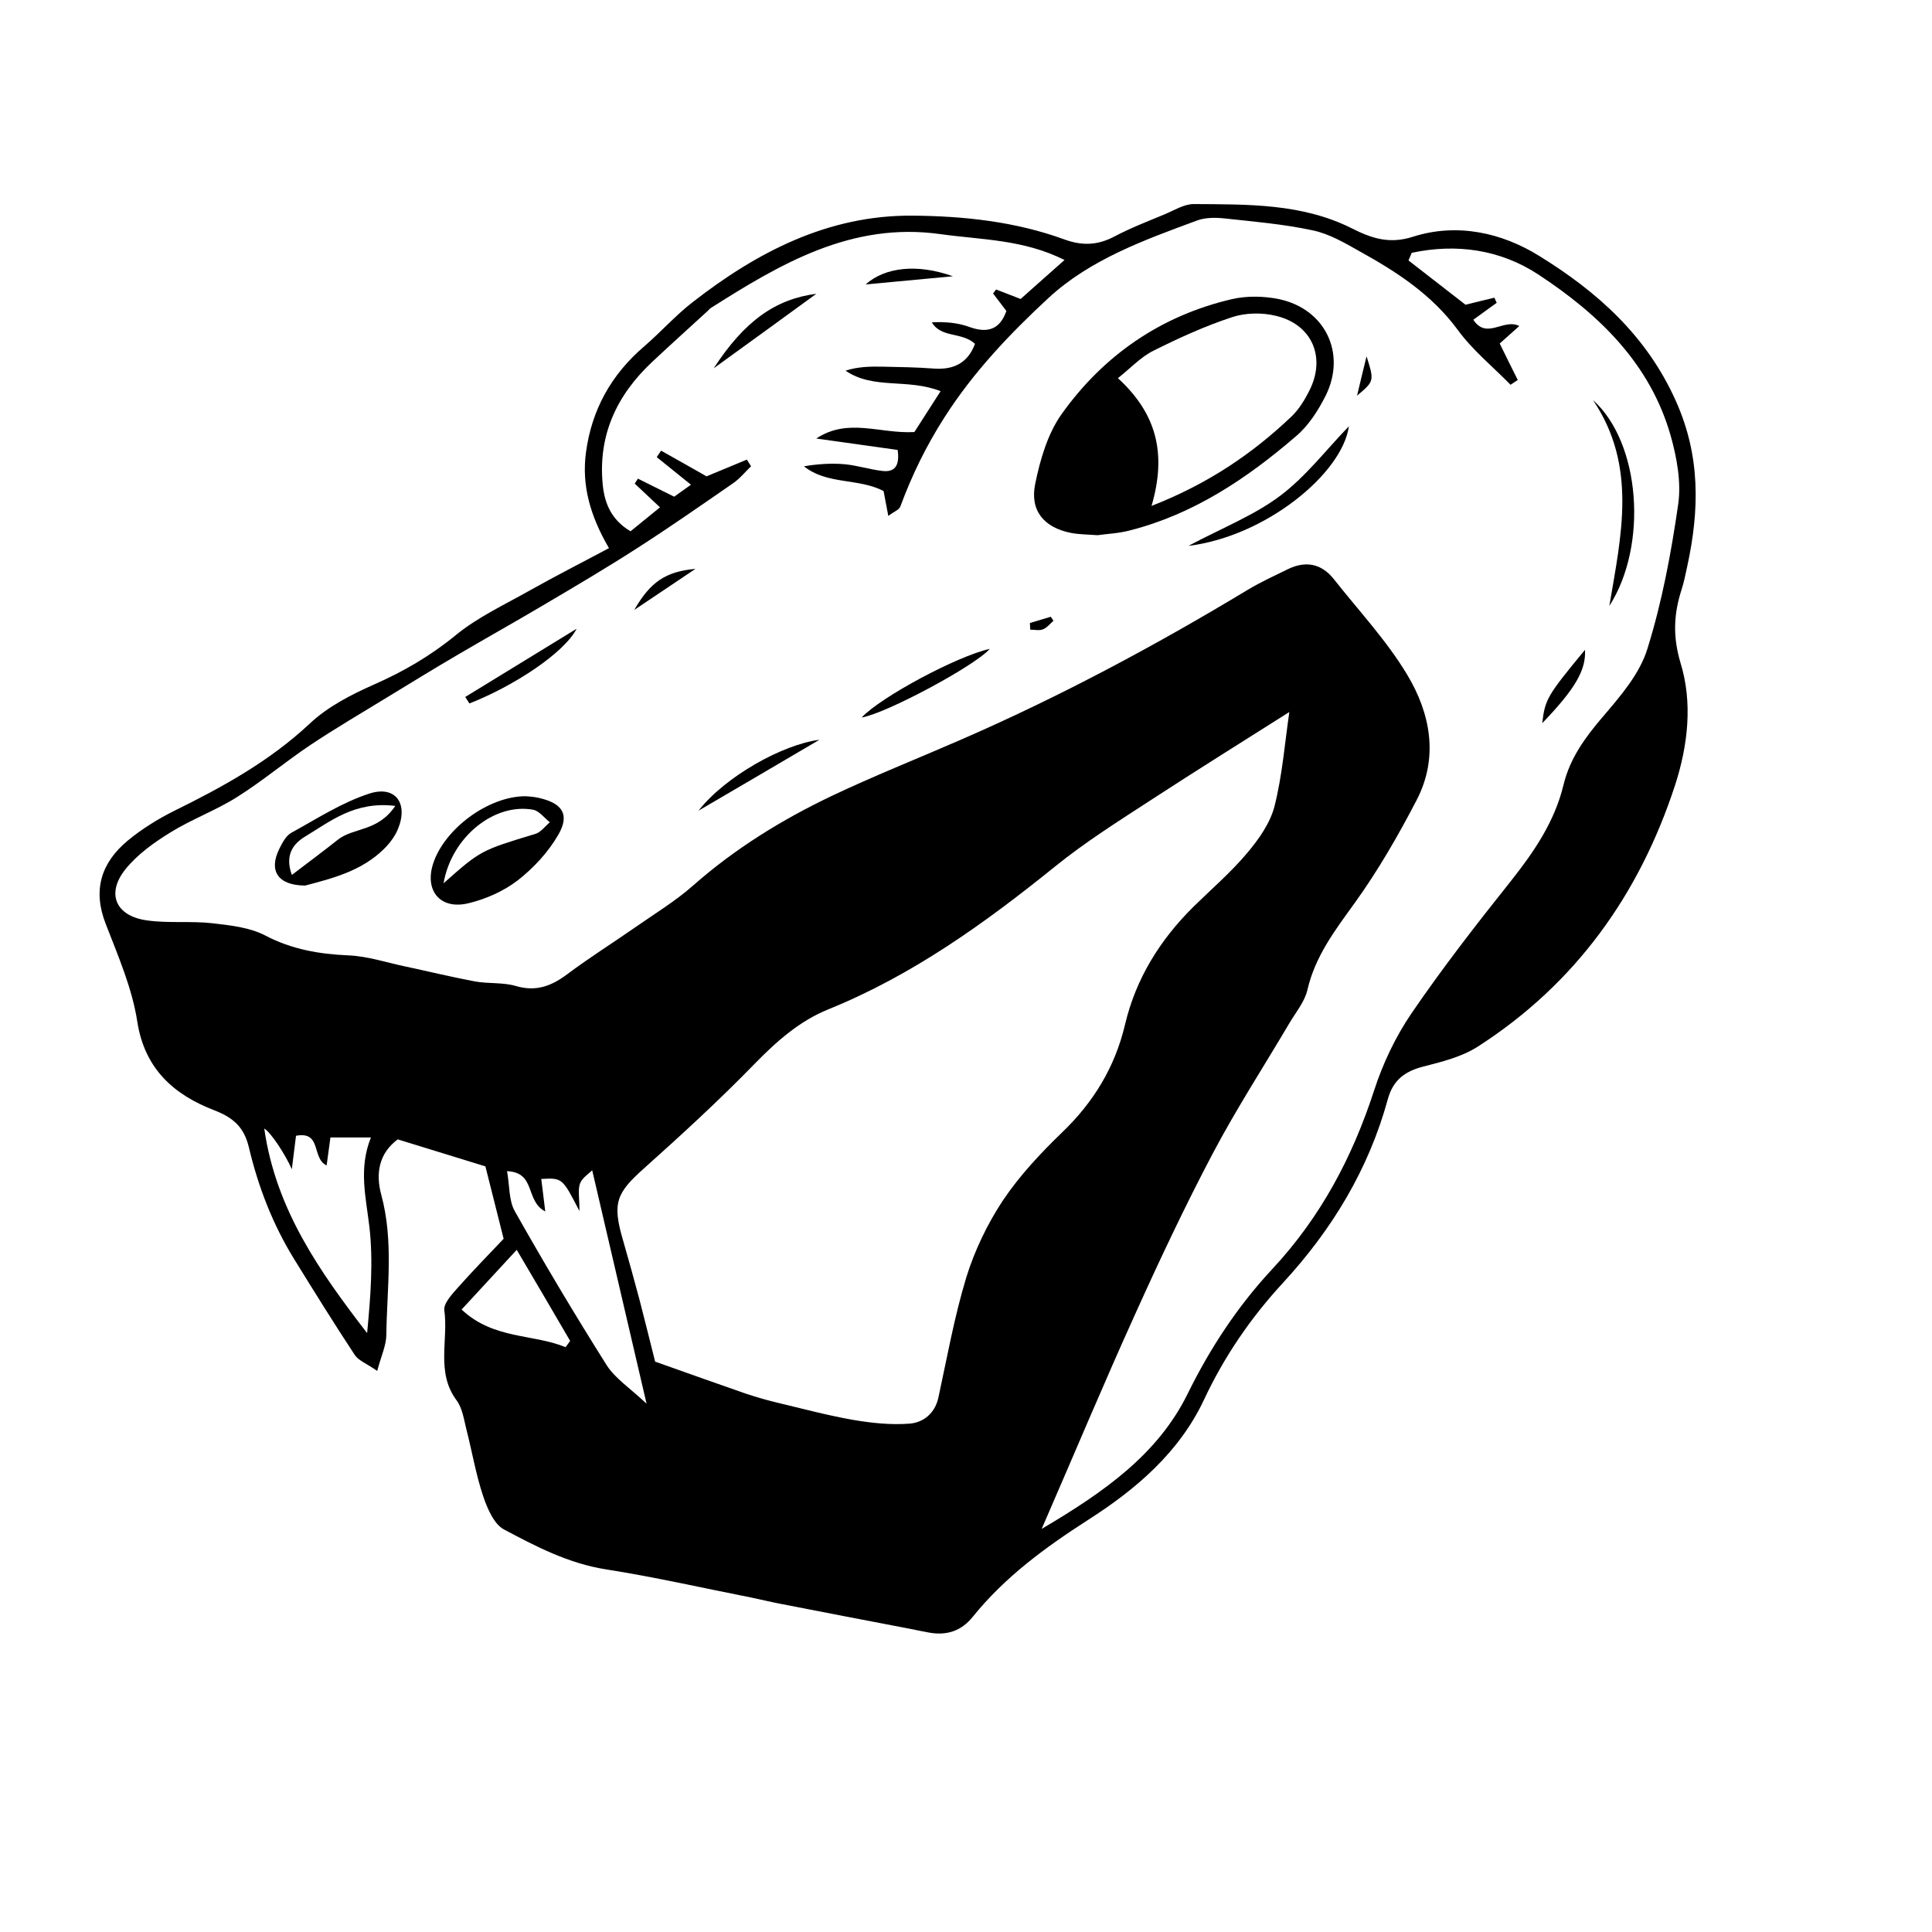 <?xml version="1.0" encoding="UTF-8"?>
<!-- Uploaded to: ICON Repo, www.iconrepo.com, Generator: ICON Repo Mixer Tools -->
<svg fill="#000000" width="800px" height="800px" version="1.1" viewBox="144 144 512 512" xmlns="http://www.w3.org/2000/svg">
 <g>
  <path d="m589.63 300.25c0.656-2.016 1.059-4.133 1.512-6.195 3.223-14.863 3.527-29.121-2.973-43.68-7.758-17.434-20.957-29.121-36.324-38.594-9.926-6.144-21.766-8.766-33.402-5.039-6.297 2.016-10.984 0.402-16.273-2.266-13.199-6.602-27.559-6.297-41.816-6.398-2.57 0-5.188 1.664-7.707 2.719-4.484 1.863-9.07 3.629-13.352 5.894-4.383 2.316-8.465 2.469-13.098 0.805-13.047-4.785-26.801-6.246-40.457-6.348-22.27-0.152-41.109 9.621-58.242 22.973-4.535 3.527-8.414 7.91-12.797 11.688-8.715 7.457-13.906 16.777-15.418 28.113-1.16 8.715 1.109 16.777 6.098 25.34-7.356 3.93-14.309 7.457-21.109 11.285-6.602 3.727-13.652 7.004-19.445 11.738-6.699 5.492-13.855 9.672-21.766 13.148-6.047 2.672-12.293 5.894-17.027 10.379-10.68 9.977-23.074 16.777-35.973 23.125-4.332 2.168-8.516 4.785-12.242 7.859-7.004 5.848-9.324 13.055-5.797 22.07 3.273 8.465 7.004 17.027 8.363 25.895 1.965 12.695 9.926 19.445 20.402 23.477 5.391 2.066 7.961 4.785 9.168 9.824 2.469 10.43 6.297 20.355 11.941 29.523 5.289 8.566 10.578 17.078 16.121 25.492 1.008 1.512 3.125 2.266 5.945 4.231 1.059-3.981 2.367-6.699 2.418-9.473 0.152-12.445 2.016-24.887-1.359-37.281-1.461-5.441-0.707-10.832 4.383-14.609 8.16 2.519 15.922 4.887 23.227 7.152 1.562 6.246 3.074 12.09 4.836 19.195-3.828 4.031-8.062 8.363-12.09 12.898-1.562 1.762-3.879 4.231-3.629 6.047 1.109 7.91-2.266 16.426 3.223 23.832 1.562 2.066 1.965 5.09 2.621 7.707 1.512 5.894 2.519 11.941 4.434 17.684 1.109 3.273 2.871 7.457 5.543 8.867 8.516 4.535 17.129 9.02 27.055 10.578 12.898 2.016 25.645 4.938 38.441 7.457 2.672 0.555 5.34 1.211 8.012 1.715 11.336 2.215 22.621 4.383 33.957 6.551 1.812 0.352 3.578 0.754 5.391 1.059 4.535 0.754 8.312-0.453 11.336-4.18 8.516-10.578 19.246-18.438 30.633-25.746 12.695-8.113 24.133-17.887 30.684-31.84 5.391-11.488 12.395-21.715 20.906-30.934 13.047-14.156 22.723-30.129 27.809-48.719 1.41-5.09 4.535-7.356 9.371-8.613 4.938-1.258 10.227-2.57 14.461-5.289 25.895-16.625 42.824-40.305 52.297-69.324 3.426-10.578 4.684-21.914 1.41-32.445-2.066-7.008-1.766-12.902 0.301-19.348zm-348.34 197.04c-12.496-16.223-24.184-32.695-27.258-54.211 1.664 0.906 5.594 6.852 7.305 10.781 0.453-3.727 0.805-6.398 1.109-8.867 6.902-1.309 4.082 5.996 8.113 7.859 0.352-2.519 0.656-4.887 1.008-7.406h10.73c-3.324 8.262-1.309 15.871-0.402 23.68 1.059 9.219 0.305 18.59-0.605 28.164zm52.598 3.727c-8.664-3.578-19.094-2.016-27.559-9.977 4.785-5.188 9.219-9.977 14.609-15.82 5.141 8.715 9.672 16.426 14.156 24.133-0.398 0.555-0.801 1.109-1.207 1.664zm10.832 4.688c-8.414-13.352-16.523-26.953-24.285-40.707-1.613-2.82-1.359-6.75-2.066-10.629 7.758 0.352 4.734 7.859 10.125 10.68-0.402-3.527-0.754-6.098-1.059-8.613 5.594-0.301 5.594-0.301 10.125 8.516 0-3.578-0.453-5.644 0.152-7.305 0.555-1.512 2.316-2.57 3.223-3.527 4.734 20.355 9.32 39.953 14.41 61.867-4.527-4.238-8.406-6.758-10.625-10.281zm95.371-23.227c-3.176 10.43-5.09 21.211-7.406 31.891-0.906 4.18-3.981 6.602-7.559 6.902-4.988 0.402-10.176-0.152-15.164-1.008-6.852-1.211-13.602-3.023-20.355-4.637-2.672-0.656-5.289-1.41-7.859-2.266-7.406-2.57-14.762-5.188-24.133-8.516-1.16-4.637-2.621-10.531-4.133-16.375-1.41-5.289-2.871-10.578-4.383-15.82-2.871-9.824-1.812-12.445 5.594-19.043 9.977-8.918 19.852-17.984 29.172-27.559 5.844-5.996 11.941-11.438 19.648-14.559 22.27-9.02 41.465-22.824 60.004-37.785 8.012-6.5 16.828-12.043 25.492-17.684 12.141-7.91 24.434-15.566 36.676-23.328-1.211 8.312-1.863 16.828-3.93 24.988-1.16 4.484-4.18 8.766-7.254 12.395-4.281 5.09-9.422 9.523-14.207 14.207-8.867 8.766-15.266 19.043-18.137 31.188-2.672 11.336-8.363 20.656-16.777 28.719-5.691 5.492-11.184 11.387-15.566 17.887-4.129 6.246-7.504 13.246-9.723 20.402zm168.58-148.42c-4.637 5.441-8.613 10.883-10.328 17.938-2.316 9.672-7.758 17.684-13.906 25.441-9.117 11.438-18.086 22.973-26.348 35.066-4.231 6.195-7.609 13.301-9.926 20.453-5.742 17.684-14.156 33.555-26.902 47.258-9.168 9.824-16.523 20.957-22.52 33.152-7.961 16.172-22.27 26.098-38.691 35.82 8.766-20.152 16.473-38.594 24.738-56.828 6.5-14.41 13.25-28.719 20.605-42.672 6.246-11.84 13.551-23.074 20.355-34.613 1.715-2.871 4.031-5.644 4.734-8.766 2.066-8.918 7.305-15.77 12.543-23.023 6.195-8.613 11.539-17.887 16.426-27.305 5.844-11.285 3.629-22.922-2.519-33.152-5.441-9.07-12.848-16.977-19.445-25.34-3.324-4.18-7.508-4.938-12.242-2.621-3.578 1.762-7.152 3.375-10.578 5.441-24.535 14.812-49.777 28.312-76.074 39.75-11.438 4.988-23.023 9.574-34.258 14.914-13.199 6.297-25.594 13.957-36.625 23.68-4.734 4.18-10.227 7.508-15.418 11.133-5.996 4.18-12.191 8.062-18.035 12.445-4.18 3.125-8.262 4.637-13.551 3.074-3.426-1.008-7.254-0.555-10.832-1.211-6.195-1.16-12.395-2.672-18.539-3.981-4.988-1.059-9.977-2.719-15.012-2.922-7.758-0.352-14.914-1.562-21.965-5.238-4.133-2.168-9.219-2.719-14.008-3.273-5.742-0.656-11.637 0.051-17.332-0.754-8.363-1.109-10.984-7.106-5.742-13.602 3.176-3.93 7.559-7.055 11.891-9.723 5.691-3.527 12.09-5.844 17.734-9.422 6.648-4.18 12.746-9.32 19.297-13.703 6.801-4.535 13.855-8.664 20.859-12.949 6.195-3.777 12.344-7.559 18.641-11.234 7.559-4.434 15.215-8.715 22.773-13.199 8.113-4.785 16.223-9.574 24.133-14.66 8.715-5.594 17.18-11.488 25.695-17.383 1.762-1.211 3.176-2.973 4.734-4.484-0.352-0.605-0.754-1.16-1.109-1.762-3.477 1.461-6.953 2.871-10.68 4.434-3.93-2.215-7.961-4.535-12.043-6.801-0.402 0.555-0.754 1.109-1.16 1.715 2.82 2.266 5.644 4.535 9.07 7.305-1.863 1.309-3.223 2.316-4.434 3.176-3.426-1.715-6.551-3.223-9.621-4.785-0.301 0.453-0.555 0.855-0.855 1.309 2.016 1.914 4.082 3.828 6.699 6.297-2.672 2.168-5.141 4.18-7.809 6.348-4.988-2.973-6.852-7.254-7.356-12.293-1.309-13.098 3.68-23.781 13.098-32.598 4.887-4.586 9.875-9.07 14.762-13.551 0.203-0.203 0.402-0.453 0.656-0.656 18.641-11.84 37.484-22.973 61.012-19.648 10.781 1.512 21.914 1.359 32.848 6.852-4.031 3.578-7.758 6.852-11.637 10.328-2.266-0.855-4.383-1.715-6.5-2.519-0.25 0.352-0.555 0.707-0.805 1.059 1.109 1.461 2.215 2.922 3.527 4.637-1.664 4.785-4.836 6.047-9.824 4.231-3.023-1.109-6.398-1.41-9.926-1.211 2.519 4.231 7.961 2.469 11.438 5.691-1.863 4.988-5.543 6.953-10.934 6.551-4.535-0.352-9.117-0.402-13.703-0.504-3.176-0.051-6.398 0-9.672 1.059 7.406 5.09 16.324 1.965 25.191 5.441-2.469 3.879-4.836 7.508-6.953 10.832-9.168 0.504-17.531-3.879-25.996 1.715 7.203 1.008 14.41 2.016 21.562 3.023 0.605 4.133-0.707 6.047-4.231 5.543-3.324-0.402-6.551-1.461-9.875-1.762-3.527-0.301-7.106-0.051-10.73 0.555 6.195 4.938 14.41 3.074 21.109 6.551 0.352 1.863 0.707 3.777 1.258 6.602 1.512-1.16 2.871-1.613 3.176-2.469 3.074-8.312 6.852-16.07 11.688-23.629 7.656-11.992 17.281-22.117 27.559-31.641 11.133-10.277 25.391-15.367 39.398-20.555 2.168-0.805 4.836-0.805 7.203-0.555 7.859 0.855 15.77 1.512 23.477 3.176 4.332 0.906 8.465 3.324 12.395 5.543 9.824 5.441 19.094 11.438 25.996 20.809 3.93 5.391 9.27 9.723 14.008 14.559 0.656-0.402 1.258-0.855 1.914-1.258-1.512-3.023-3.023-6.047-4.785-9.672 1.461-1.309 3.074-2.769 5.188-4.637-4.18-2.117-8.613 3.727-12.191-1.664 2.168-1.562 4.18-3.023 6.195-4.484-0.203-0.453-0.402-0.906-0.605-1.359-2.469 0.605-4.887 1.16-7.656 1.863-4.887-3.777-9.977-7.758-15.113-11.738 0.301-0.656 0.555-1.309 0.855-2.016 11.789-2.519 23.426-0.906 33.555 5.742 16.02 10.531 29.676 23.578 35.117 42.875 1.613 5.742 2.769 12.141 1.965 17.938-1.863 12.949-4.281 25.895-8.16 38.34-2.047 6.727-7.234 12.672-11.918 18.164z"/>
  <path d="m495.37 248.75c5.441-11.133-0.152-22.773-12.242-25.441-4.031-0.855-8.613-0.957-12.594-0.051-18.844 4.383-34.059 14.863-45.191 30.48-3.727 5.238-5.691 12.09-7.004 18.488-1.461 7.152 2.367 11.586 9.473 13 2.066 0.402 4.231 0.402 7.055 0.605 2.367-0.352 5.441-0.453 8.363-1.211 16.977-4.281 31.137-13.754 44.133-24.938 3.371-2.82 5.992-6.902 8.008-10.934zm-46.199 29.324c4.133-14.105 1.16-24.637-8.918-33.855 3.324-2.621 6.047-5.594 9.371-7.254 6.75-3.375 13.703-6.551 20.906-8.918 3.527-1.16 7.91-1.258 11.586-0.352 9.621 2.266 13.352 11.035 8.867 19.852-1.211 2.418-2.719 4.887-4.637 6.75-10.426 9.922-22.113 17.883-37.176 23.777z"/>
  <path d="m286.84 355.46c-1.461-0.352-3.023-0.402-3.578-0.453-9.926 0-21.461 8.715-24.434 17.734-2.418 7.254 1.812 12.445 9.32 10.629 4.637-1.109 9.371-3.223 13.098-6.098 4.18-3.273 8.062-7.457 10.73-12.09 3.074-5.34 1.059-8.312-5.137-9.723zm-0.957 9.523c-14.41 4.383-14.461 4.332-24.336 13.098 2.117-12.293 13.453-21.363 23.73-19.496 1.613 0.301 2.973 2.168 4.434 3.324-1.309 1.109-2.418 2.672-3.828 3.074z"/>
  <path d="m241.9 354.3c-7.305 2.367-13.957 6.699-20.758 10.43-1.41 0.805-2.367 2.719-3.176 4.332-2.769 5.691-0.352 9.574 6.902 9.621 7.004-1.863 14.965-3.777 21.008-9.824 1.461-1.461 2.82-3.273 3.578-5.141 2.824-6.801-0.652-11.637-7.555-9.418zm-8.312 12.191c-3.879 3.074-7.809 5.996-12.242 9.371-2.016-5.492 0.605-8.414 3.527-10.176 6.699-4.031 13.148-9.422 23.879-8.113-4.582 6.852-11.031 5.691-15.164 8.918z"/>
  <path d="m570.49 304.58c10.277-16.02 8.312-43.227-4.332-54.562 11.84 17.531 7.453 36.02 4.332 54.562z"/>
  <path d="m483.23 275.41c-6.852 5.141-15.062 8.363-24.285 13.25 20.355-2.469 40.758-19.094 42.523-31.691-6.144 6.352-11.438 13.352-18.238 18.441z"/>
  <path d="m406.3 315.96c-8.664 1.914-28.867 12.746-33.957 18.188 6.449-1.059 29.977-13.656 33.957-18.188z"/>
  <path d="m329.11 358.84c10.078-5.894 20.152-11.789 32.043-18.793-9.773 1.262-24.891 9.676-32.043 18.793z"/>
  <path d="m268.4 330.42c11.738-4.586 25.09-13.352 28.414-19.801-9.824 6.047-19.699 12.043-29.523 18.086 0.355 0.555 0.758 1.16 1.109 1.715z"/>
  <path d="m333.14 241.6c10.176-7.356 18.641-13.504 27.207-19.75-10.734 1.41-18.945 7.055-27.207 19.75z"/>
  <path d="m564.04 316.21c-10.027 12.141-10.578 13.098-11.336 19.445 8.715-9.066 11.637-14.055 11.336-19.445z"/>
  <path d="m373.4 219.38c7.457-0.707 14.309-1.359 23.125-2.168-9.473-3.375-17.988-2.418-23.125 2.168z"/>
  <path d="m312.08 305.64c6.551-4.383 11.387-7.656 16.223-10.883-7.957 0.703-11.988 3.527-16.223 10.883z"/>
  <path d="m503.63 248.86c4.586-3.879 4.586-3.879 2.519-10.43-0.859 3.527-1.715 7.004-2.519 10.43z"/>
  <path d="m416.93 309.11c0.051 0.605 0.051 1.16 0.102 1.762 1.16 0 2.418 0.301 3.375-0.102 1.059-0.402 1.863-1.461 2.769-2.266-0.25-0.352-0.453-0.707-0.707-1.059-1.809 0.559-3.676 1.113-5.539 1.664z"/>
 </g>
</svg>